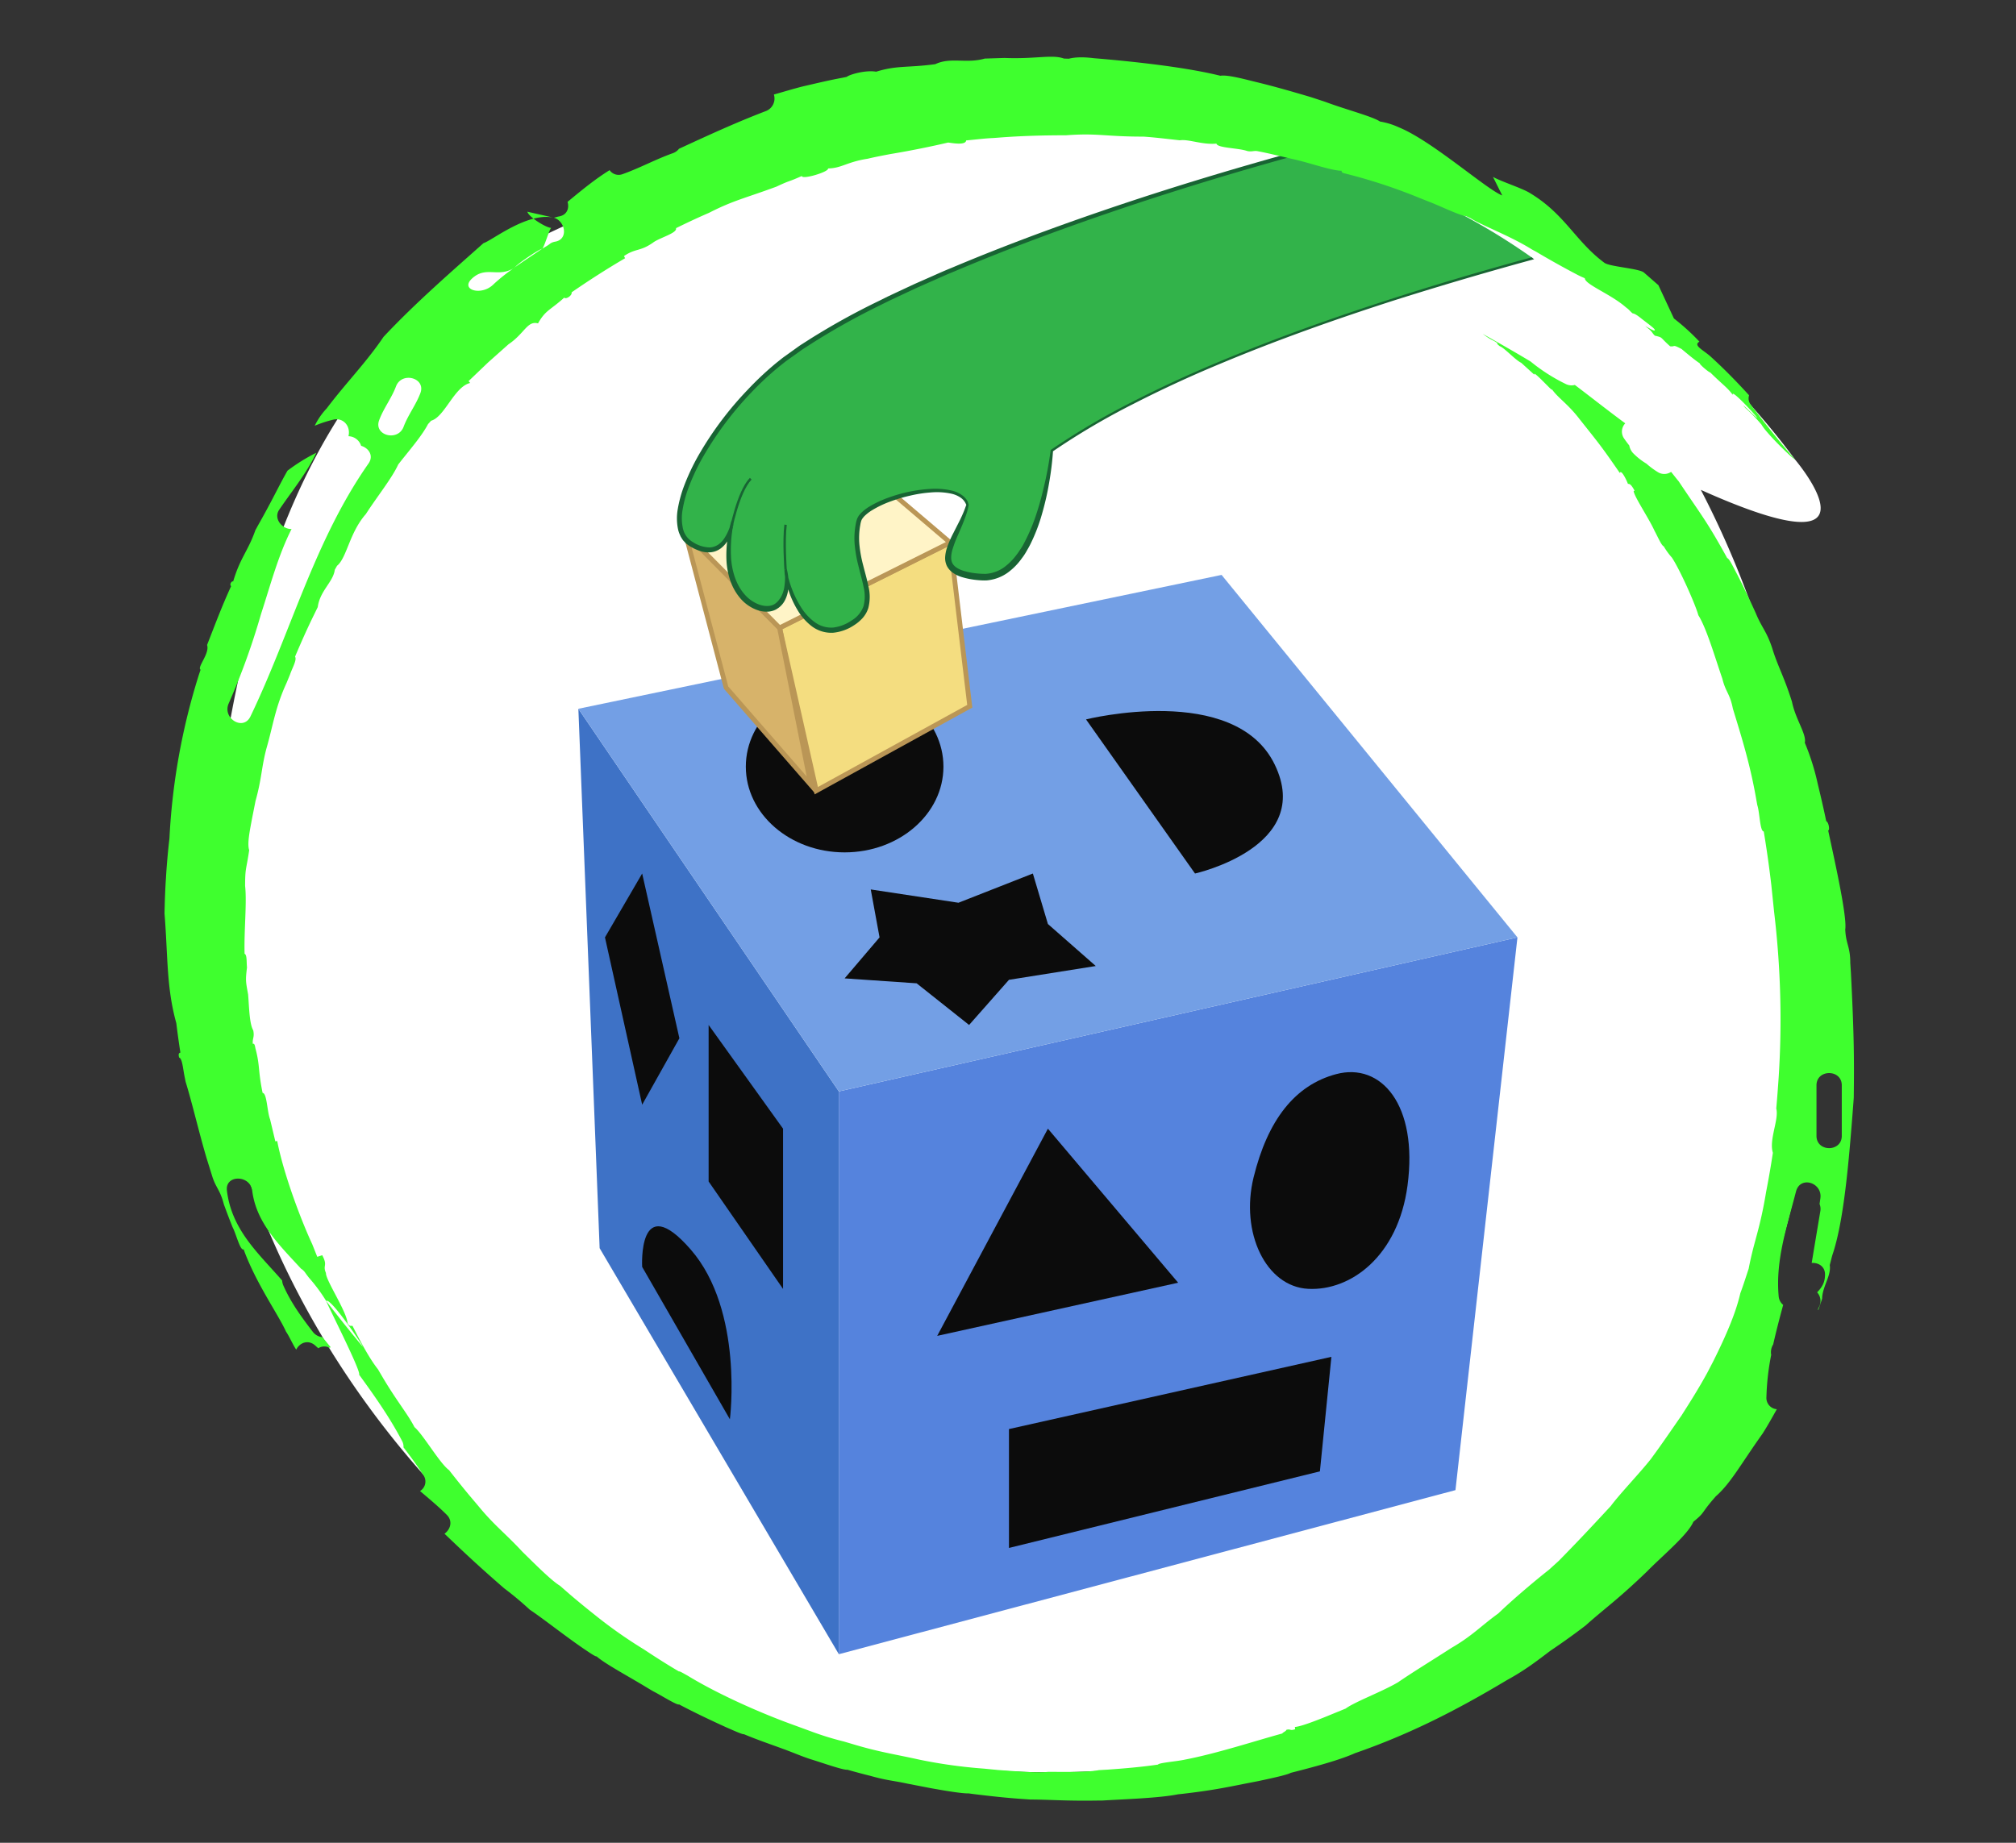 <svg id="Layer_1" data-name="Layer 1" xmlns="http://www.w3.org/2000/svg" xmlns:xlink="http://www.w3.org/1999/xlink" viewBox="0 0 840 768"><rect x="0" y="0" width="840" height="768" fill="#333333" stroke="none"/><defs><style>.cls-1{fill:none;}.cls-2{fill:#fff;}.cls-3{fill:#5583dd;}.cls-4{fill:#3e72c6;}.cls-5{fill:#739fe5;}.cls-6{fill:#0c0c0c;}.cls-7{fill:#f4dd80;}.cls-8{fill:#ba9656;}.cls-9{fill:#d7b36a;}.cls-10{fill:#fff4c7;}.cls-11{clip-path:url(#clip-path);}.cls-12{fill:#32b34a;}.cls-13{fill:#186433;}.cls-14{fill:#3fff2e;fill-rule:evenodd;}</style><clipPath id="clip-path"><path class="cls-1" d="M767,390.67C767,582,611.91,737,420.61,737S78,555.11,87.45,364.05C101.93,70.33,271.38,55,462.67,55S767,199.37,767,390.67Z"/></clipPath></defs><title>Static unstructured data</title><path class="cls-2" d="M748.08,191.71C653.71,63.83,490.9,49.45,490.9,49.45s1.69,1.77,4.92,5a268.1,268.1,0,0,0-39.25.57c-40,3.45-51.29-13.14-92.13-1-124.71,37-252.82,40.47-277,310.11-17.07,190.53,158,374.5,349.29,374.5s320.13-135,320.13-326.33c0-74.46-16.63-147.58-48.18-208.14C789.27,240.34,748.08,191.71,748.08,191.71Z"/><polygon class="cls-3" points="349.52 454.86 349.52 689.41 606.44 621.03 632.27 390.67 349.52 454.86"/><polygon class="cls-4" points="349.52 454.86 240.99 295.39 249.85 520.2 349.52 689.41 349.52 454.86"/><polygon class="cls-5" points="632.27 390.67 508.99 239.6 240.99 295.39 349.52 454.86 632.27 390.67"/><polygon class="cls-6" points="436.63 470.39 390.5 556.74 490.9 534.59 436.63 470.39"/><path class="cls-6" d="M586.47,494.07c-3.92,29.52-23.7,44-41.41,43.07s-28.32-23.58-22.74-46.41c5.88-24,17.27-38.51,34.41-43.07C575.43,442.68,590.94,460.4,586.47,494.07Z"/><polygon class="cls-6" points="295.26 427.17 295.26 492.4 326.27 537.18 326.27 470.39 295.26 427.17"/><polygon class="cls-6" points="267.57 460.4 283.08 432.71 267.57 364.05 252.07 390.67 267.57 460.4"/><polygon class="cls-6" points="420.4 595.58 554.75 565.48 549.96 613.21 420.4 645.13 420.4 595.58"/><polygon class="cls-6" points="430.36 364.05 436.63 385.09 456.57 402.6 420.4 408.35 403.79 427.17 381.93 409.81 351.93 407.75 366.48 390.67 362.81 370.69 399.36 376.23 430.36 364.05"/><path class="cls-6" d="M452.51,299.82l45.41,64.23s49.83-11.07,33.22-45.4S452.51,299.82,452.51,299.82Z"/><ellipse class="cls-6" cx="351.93" cy="319.51" rx="41.17" ry="35.73"/><path class="cls-6" d="M267.57,528l36.55,63.51s5.85-45.26-16.3-70.73S267.57,528,267.57,528Z"/><polygon class="cls-7" points="324.81 261.68 340.12 329.55 404.07 294.34 395.92 226.13 324.81 261.68"/><path class="cls-8" d="M339.43,331.07l-15.76-69.94,73.07-36.53,8.4,70.29ZM326,262.22,340.8,328,403,293.79l-7.91-66.13Z"/><polygon class="cls-9" points="324.81 261.68 285.51 222.05 302.54 286.57 337.84 327.11 324.81 261.68"/><path class="cls-8" d="M339.56,330.6l-37.93-43.55-18-68.36,42.15,42.5.05.29Zm-36.12-44.51,32.69,37.53-12.24-61.45L287.43,225.4Z"/><polygon class="cls-10" points="395.92 226.13 353.24 189.81 285.51 222.05 324.81 261.68 395.92 226.13"/><path class="cls-8" d="M324.61,262.9l-40.8-41.15,69.58-33.12,44.33,37.72Zm-37.4-40.56L325,260.46l69.11-34.55-41-34.91Z"/><g class="cls-11"><path class="cls-12" d="M403.13,210.36c-4.09-12.84-43.1-2.08-45.31,6.72-4.86,19.36,13.26,34.39-4.42,43.68s-26.08-17.24-26.08-23.43c0,0,2.55,11.91-4.47,15.68s-25-5.79-17.56-35.93c0,0-2.49,18.82-17.51,9.54s8.13-53.1,39.1-76.81C396,96.88,635.86,30,715,32.67L733.1,84.83s-206,41.11-294.83,103c0,0-4.75,54.57-29.56,52.7s-8.89-16.45-5.58-30.16Z"/><path class="cls-13" d="M402.63,210.38c-.14-.27-.27-.53-.39-.8a9.91,9.91,0,0,0-.55-.83,6.49,6.49,0,0,0-1.48-1.38,11.06,11.06,0,0,0-3.81-1.62,28.63,28.63,0,0,0-8.53-.52,55.21,55.21,0,0,0-8.55,1.31A65.22,65.22,0,0,0,371,209a42.28,42.28,0,0,0-7.73,3.7,17.24,17.24,0,0,0-3.25,2.56l-.62.75c-.14.26-.34.52-.45.78a10.27,10.27,0,0,0-.48,1.9,30.26,30.26,0,0,0-.37,8.45,54.09,54.09,0,0,0,1.56,8.47c.7,2.81,1.54,5.62,2.14,8.56a18.57,18.57,0,0,1,0,9.22,11.43,11.43,0,0,1-2.36,4.17,17,17,0,0,1-3.56,3,19,19,0,0,1-8.67,3.14,13.51,13.51,0,0,1-8.91-2.66,23.25,23.25,0,0,1-6-6.81,39.25,39.25,0,0,1-3.72-8.13,40.23,40.23,0,0,1-1.18-4.3,20.12,20.12,0,0,1-.55-4.48h0l1-.11a23.57,23.57,0,0,1,.67,4.16,20.76,20.76,0,0,1-.09,4.24,13,13,0,0,1-1.2,4.21,8.93,8.93,0,0,1-2.88,3.53c-.32.21-.64.44-1,.64a7.16,7.16,0,0,1-1.11.48,8.51,8.51,0,0,1-2.31.45,11.92,11.92,0,0,1-4.46-.69,16.66,16.66,0,0,1-7.11-5,22.81,22.81,0,0,1-4.15-7.49,30.75,30.75,0,0,1-1.52-8.3A49.6,49.6,0,0,1,304.8,217v0l1,.18a21.54,21.54,0,0,1-.86,4.15,16.7,16.7,0,0,1-1.72,3.93,11.18,11.18,0,0,1-2.94,3.32,8.36,8.36,0,0,1-4.28,1.6,11.07,11.07,0,0,1-4.45-.59,21,21,0,0,1-3.93-1.83,6.46,6.46,0,0,1-.92-.62l-.92-.69-.78-.84-.39-.43c-.11-.15-.21-.32-.32-.47l-.62-1c-.17-.33-.31-.68-.46-1a11.41,11.41,0,0,1-.69-2.12,22.34,22.34,0,0,1-.09-8.58,51.85,51.85,0,0,1,2.11-8.15,89.79,89.79,0,0,1,7.08-15.08,140.53,140.53,0,0,1,20-26.43A129.94,129.94,0,0,1,323.76,151c1.1-.84,2.15-1.75,3.29-2.54l3.37-2.42c1.13-.79,2.23-1.63,3.39-2.39l3.49-2.23a294.38,294.38,0,0,1,28.9-16l3.7-1.84,3.74-1.76,7.48-3.49,7.55-3.33c2.51-1.12,5-2.23,7.58-3.27,20.28-8.56,40.9-16.26,61.7-23.41s41.81-13.71,62.94-19.82,42.39-11.74,63.79-16.84S627.61,42,649.31,38.39q16.28-2.78,32.69-4.57a240.5,240.5,0,0,1,33-1.65h.36l.11.34,18.12,52.15.19.54-.56.12c-25.6,5.29-51.05,11.38-76.35,18q-19,4.95-37.83,10.36T581.49,125c-24.89,8-49.56,16.73-73.66,26.85q-18.1,7.53-35.56,16.47a297.43,297.43,0,0,0-33.71,19.88l.21-.37h0a129.46,129.46,0,0,1-1.62,13.32,116.58,116.58,0,0,1-3,13.1,72.27,72.27,0,0,1-4.87,12.65c-.5,1-1.09,2-1.66,3s-1.2,1.95-1.92,2.87a25.4,25.4,0,0,1-4.79,5.1,17.38,17.38,0,0,1-6.32,3.37,18.07,18.07,0,0,1-3.58.66,27.41,27.41,0,0,1-3.55-.13,31.86,31.86,0,0,1-6.84-1.31,13.14,13.14,0,0,1-3.33-1.58,8,8,0,0,1-2.7-2.9,7.6,7.6,0,0,1-.77-3.88,15.24,15.24,0,0,1,.68-3.58,43.31,43.31,0,0,1,2.7-6.29c1-2,2.05-4,3-5.94.47-1,.93-2,1.34-3,.21-.51.4-1,.59-1.53Zm1,0c-.11.58-.24,1.26-.38,1.79s-.28,1.1-.46,1.64c-.34,1.08-.73,2.14-1.13,3.19-.81,2.1-1.71,4.15-2.6,6.18a49,49,0,0,0-2.27,6.08c-.52,2-.73,4.09.1,5.57s2.63,2.44,4.57,3.07a29.51,29.51,0,0,0,6.25,1.14,30.34,30.34,0,0,0,3.11.12,14.93,14.93,0,0,0,3-.54,14.55,14.55,0,0,0,5.38-2.84,24.42,24.42,0,0,0,4.35-4.55c.68-.83,1.23-1.76,1.84-2.64s1.12-1.85,1.61-2.82a75.27,75.27,0,0,0,5-12.1c1.38-4.18,2.45-8.47,3.43-12.79s1.73-8.69,2.33-13.07h0l0-.24.19-.13a300.7,300.7,0,0,1,33.83-19.95q17.49-8.94,35.63-16.5c24.14-10.13,48.83-18.88,73.74-26.88q18.71-6,37.56-11.41t37.86-10.36c25.32-6.58,50.77-12.68,76.4-18l-.37.65L714.51,32.83l.45.34h0A237.19,237.19,0,0,0,682.12,35q-16.35,1.83-32.59,4.69C627.88,43.36,606.39,48,585,53.14s-42.6,10.79-63.7,16.91-42.06,12.72-62.82,19.89S417.18,104.83,397,113.39c-2.53,1-5,2.15-7.55,3.27L381.88,120l-7.44,3.49-3.73,1.75L367,127.08a293.12,293.12,0,0,0-28.69,16l-3.45,2.22c-1.15.74-2.23,1.58-3.34,2.36L328.22,150c-1.12.78-2.15,1.67-3.23,2.5a126.08,126.08,0,0,0-12,11.13,138.57,138.57,0,0,0-19.65,26.08,87,87,0,0,0-6.89,14.74,47.69,47.69,0,0,0-2,7.79,20.24,20.24,0,0,0,.06,7.8,8.7,8.7,0,0,0,4.15,5.86,13.28,13.28,0,0,0,7.18,2.25,7.14,7.14,0,0,0,3.38-1.14,9.61,9.61,0,0,0,2.61-2.7,21.88,21.88,0,0,0,3-7.34l1,.19v0a56.86,56.86,0,0,0-1.17,16.05c.48,5.27,2.12,10.52,5.51,14.42a14.71,14.71,0,0,0,6.12,4.32c2.32.83,5,.94,6.81-.45s3.1-3.7,3.59-6.23a25.54,25.54,0,0,0,.2-7.91l1-.1h0a21.92,21.92,0,0,0,.77,4.18,41.82,41.82,0,0,0,1.35,4.1,42.29,42.29,0,0,0,3.84,7.67,22,22,0,0,0,5.68,6.12,11.51,11.51,0,0,0,7.59,2.21,16.93,16.93,0,0,0,7.62-2.89,11.43,11.43,0,0,0,5.06-6,16.52,16.52,0,0,0,0-8.15c-.56-2.8-1.38-5.6-2.08-8.47a56.94,56.94,0,0,1-1.58-8.79,31.33,31.33,0,0,1,.46-9,11.26,11.26,0,0,1,.66-2.33,10.09,10.09,0,0,1,.65-1.11l.79-.93a19,19,0,0,1,3.66-2.82,44.28,44.28,0,0,1,8.13-3.76,61.66,61.66,0,0,1,17.36-3.55,30.12,30.12,0,0,1,8.91.77,12.18,12.18,0,0,1,4.16,1.91,7.64,7.64,0,0,1,1.67,1.64,10.14,10.14,0,0,1,.63,1C403.33,209.53,403.49,209.94,403.63,210.35Z"/><path class="cls-12" d="M327.32,237.33s-.86-11.89,0-18.63"/><path class="cls-13" d="M326.82,237.36c0-.11-.85-12,0-18.72l1,.12c-.84,6.62,0,18.41,0,18.53Z"/><path class="cls-12" d="M304.26,222.05s3.05-16.84,8.55-22.55"/><path class="cls-13" d="M304.76,222.14l-1-.18c.13-.7,3.14-17.06,8.68-22.81l.72.7C307.84,205.38,304.79,222,304.76,222.14Z"/></g><path class="cls-14" d="M771.21,405.33l-.26-4c0-6.89-1.79-7.67-2.1-13.92.83-5.22-4.14-27.48-7.11-41.29.76-.08.23-3.48-.81-3.89-1.08-5.19-2.28-10.36-3.53-15.51A97.85,97.85,0,0,0,752,309.55c.82-3.56-3.87-9.72-5.34-17.08-3.41-10.84-5.93-14.73-8.25-22.38-2.34-7.08-4.4-8.6-6.81-14.5-2.45-5.43-5-10.82-7.73-16.15-1.46-2.61-3.2-6.57-4.21-6.87-8.65-15.68-10.44-17.33-20.22-32-.93-1.09-2-2.49-3.15-3.92a5,5,0,0,1-5.37.2,32.49,32.49,0,0,1-4.88-3.6,27.57,27.57,0,0,1-5.67-4.49,6.37,6.37,0,0,1-1.5-3.08c-.83-1.07-1.65-2.15-2.33-3.18a5,5,0,0,1,.65-6.07c-7.1-5.23-14-10.7-21-16a5.41,5.41,0,0,1-3.91-.45,74.9,74.9,0,0,1-14.5-9.29c-6.6-4-13.28-7.75-20-11.56,4,3,3.65,2.15,6,3.77.2.35-.3.28,1.15,1.4,2.08.8,6.34,5.66,8.92,6.91l5.51,5c-.7-1.77,3.43,2.58,5.79,4.91.8.81,1.56,1.58,1.54,1.18,2.51,3.59,6.59,6,11.45,12.36,8.34,10.48,9.29,11.59,16.79,22.47.56-1.69,2.78,2.9,3.39,4.55.59-.06,1.24,0,2.76,2.82l-.41.19c.45,2.61,6.37,11.34,8.71,16.51,1.34,2.46,2.93,6.23,3.84,6.48a28.73,28.73,0,0,0,3.42,4.72c3.45,5.2,9.94,19.92,11,24,3.43,5.41,7,17.75,10,26.44,1.42,5.74,3.13,6.09,4.39,12.49,3.8,12.38,7.36,23.81,9.83,38.33l.34,1.86c1.06,3.19,1.07,10.95,2.69,11l.31,1.85q1.65,10.22,2.85,20.48l1.16,11.2a376.81,376.81,0,0,1,1.9,69c-.3,4.32-.61,8.62-1,12.93,1.22,4.51-3.13,13-1.41,18.47q-1.24,8.2-2.82,16.3c-2.66,16.1-5,20.16-7.27,32-1.14,3.42-2.22,6.89-3.48,10.25-1.75,7.67-5.44,16.64-11.25,28.29l-2.45,4.71c-3.86,7.08-7.73,13.1-10.79,17.91-4.3,6.17-7.85,11.46-12.76,18.13-4.51,5.76-12.92,14.48-16.72,19.62-9.93,10.73-14.38,15.4-21.63,22.81l-4.11,3.73c-5.86,4.61-15,12.32-21.1,18.2-7.34,5.3-10.84,9.34-19.55,14.38-8.27,5.34-16.18,10.15-22.19,14.29-6.56,3.91-18,8.13-21.89,11l-8.72,3.57c-4.65,1.85-10.07,3.93-12.44,4.1l.12.94c-2.36.8-1.73-.27-3.69.26.07.47-1.39,1-1.69,1.52-11,3-27.3,8.35-40.45,10.86-3.31.78-11,1.31-11.32,2.1-6.92,1-13.88,1.6-20.86,2.09l-3.79.22c-4.24.9-14,.74-21.08.7-4.27.55-14.06-.26-21.1-.77l-5.7-.56a208.65,208.65,0,0,1-26.61-3.68c-11.31-2.49-17.21-3.26-28.05-6.53l-3.67-1.09a122.27,122.27,0,0,1-12.9-3.93l-7.19-2.64C317.05,714.06,299,706,286.42,698.3c-1.33-.7-3.25-1.92-3.53-1.7-4.95-2.9-9.79-6-14.56-9.16a192.16,192.16,0,0,1-20.42-14.36c-3.48-2.75-6.88-5.54-10.29-8.44l-4.31-3.76c-3.69-2.23-10.58-9.22-15.61-14.13-7.34-7.93-11.7-10.92-18.55-19.3l-3.69-4.36c-2.84-3.43-5.62-6.88-8.36-10.4-3.84-2.76-10.83-14.91-14.4-17.91-2.93-5.66-7.46-10.94-13.3-20.84l-1.92-3.27c-3.39-4.27-7.1-11.13-10.58-18.07-.67-.19-1.24.45-2.09-1.19-.37-4.9-9.18-18-9-20.85-1.47-3.46.91-2.83-1.55-7.43l-2.07.67-2.1-5.28c-4.7-10.07-12-29.48-14.59-43l-.78.16-2.19-9.19c-1.25-3.17-1.29-10.95-3.11-11-2-9.74-1-11.09-3-18.59-.21-1.14-.4-2.2-1.08-1.83-.24-2.4.77-2.65.18-5.65-1.42-2.36-1.67-8.11-2-13.09l-.14-1.88c-1-5.51-1.12-5.79-.47-11.26-.23-2.22.06-5.32-1-5.68-.27-9.75,1-21.12.22-28.27,0-7.75.47-6.49,1.7-14.93-.92-2.66.29-8.28,1.19-13.19l1.46-7.37c2.56-9,2.5-14.41,4.63-22.15,2.71-9.45,3.58-16.77,8.3-27l1.43-3.48c.9-2.65,3-6.22,2.09-7.43,2.54-6,5.15-11.9,7.87-17.4L132.4,253c.89-6.82,6.48-10.48,7.1-15.56l.94-1.65c4.08-3.31,5.13-13.76,12-21.55,4.73-7.35,10.86-14.91,13.49-20.66l1.17-1.5c4.56-5.7,8.84-10.75,11.25-15.33l1.28-1.41c5.64-1.51,9.65-14.21,16.28-15.73l-.68-.77,8.2-7.84,8.46-7.53c6.71-4.5,7.82-9.93,12.28-8.69,3.2-5.64,5-5.38,10.94-10.75.57.87,3.37-.81,3.07-2.2,7.26-5,14.67-9.77,22.28-14.21l-.47-.91c5-3.36,6.55-1.76,12-5.52,2.69-2.11,10.29-4,9.68-6.1,4.52-2.23,9.08-4.38,13.71-6.37,10.13-5.2,15.19-6.15,28.15-10.94,6.16-2.9,4.36-1.65,10.56-4.43.08,1.66,11.48-1.78,10.92-3.15,5.66-.08,7.85-2.72,16.54-4.05,3.06-.73,6.16-1.32,9.26-1.91,9.25-1.55,17.06-3.16,24.22-4.83,1.18.08,7.3,1.37,7.54-.89,3.76-.33,7.53-.84,11.31-1l1.9-.14c9.44-.75,18.92-1,28.39-1,13.18-1,16.23.57,32.32.56,4.42.3,8.83.84,13.22,1.32l1.9.21c3.65-.57,9.32,1.95,15.24,1.38.33,1.87,9.15,1.78,12.87,3.1,1.86.37,2.4-.14,4,0,5,.93,9.9,2.2,14.84,3.32,6.89,1.47,16,4.84,20.47,4.9-.06.42-.06.83,1.54,1.17a224.92,224.92,0,0,1,30.85,10.14l3.55,1.41C600.5,86,607.6,89.6,611,90.14l1.74.82c4.53,2.93,16.57,7.36,25.55,13l1.68.91c6.34,3.76,12.22,7,16.8,9.4a38.87,38.87,0,0,0,3.57,1.68c0,2.6,10.91,6.63,17.15,12.16,1.56,1.12,1.6,1.56,2.8,2.51.59,0,1.7.6,3.44,2,2.22,1.79,5.74,4.22,5.79,4.91-.14.82-2.67-1.07-4-1.56,3.1,2.18,2.62,2.61,4,3.92,3.58.87,1.83.4,6.36,4.43,2.38.3.7-1,4.76,1.12,3.4,2.84,5.69,4.74,7.63,6-.35.26,3.68,3.72,4.35,3.8,5.45,5.36,7.11,6.23,9.43,9.41-1.1-2.86,7.44,6.21,8.77,7.86,5.25,6.05-7.87-7.24-3.47-2.38A67,67,0,0,1,734,177c1.5,2.9,10.94,12.35,14.09,14.75q-9.68-11.22-18.6-23.11a4.11,4.11,0,0,1-.7-3.89c-5.08-5.58-10.36-11-16-16.12-3.07-2.78-7.5-4.68-4.69-6.24a91,91,0,0,0-10.63-9.66L691,118.85,685,113.61c-2-1.77-14.45-2.44-16.54-4.12-12.19-9.06-16.37-20.36-31.33-29.24-3.46-2-11.53-4.57-15.05-6.52l3.86,7.73c-6.64-2.57-29.21-22.74-43.08-28.39A30.51,30.51,0,0,0,575,50.65c-3.15-2.14-14.29-5-22.94-8.25l-5.81-1.91c-7.16-2.12-14.34-4.21-21.61-6-5.72-1.37-12.93-3.43-16.16-2.92-13.39-3.32-33.51-5.73-52.76-7.32-4.73-.58-7.92-.4-10.38.22l-2.05-.07c-4.84-1.81-11.86.28-24.72-.25l-8.26.26c-7.64,2.21-14.22-.72-20.6,2.33-11.76,1.59-15.74.4-24.65,3.14-4.53-.79-11.24,1.24-12.26,2.16l-2,.41c-5.45,1-10.85,2.31-16.27,3.56-4,1-8,2.25-12.08,3.38a5.59,5.59,0,0,1-3.34,6.9C306.76,51,294.84,56.5,282.92,62a5.55,5.55,0,0,1-2.53,1.83c-7.22,2.56-13.86,6.23-21.08,8.78A4.59,4.59,0,0,1,254,70.92c-6.11,3.77-11.81,8.5-17.52,13.21.77,2.57-.15,5.48-3.55,6.07-.74.14-1.43.38-2.15.54,4.82,1.39,6.22,9.14.39,10a5.32,5.32,0,0,0-1.78.68,15.64,15.64,0,0,1-2.18,1.46,11,11,0,0,1-1.33.78c-7,4.84-14.4,9.31-20.49,15.06-4.94,4.66-13.73,2.1-8.78-2.58,6-5.65,11.11,0,18-4.76.55-1.1,9.64-7.32,11.31-7.72.87-.63,2.91-8,3.76-8.67-2.28-.12-9.5-4.66-9.94-6.75l11.08,2.5c-11.08-2.5-25.87,9.58-29.36,10.59-12.76,11.39-28.08,24.59-41.64,39.05-7.46,11-15.51,19-23.68,29.81a28.71,28.71,0,0,0-5,7.25,48.37,48.37,0,0,1,7.66-2.52c4.14-1,7.21,2.5,6.48,6.48,0,.13-.07.26-.1.4a5.7,5.7,0,0,1,5.29,4c3.07.88,5.4,4.05,3.07,7.38-22.59,32.25-32.3,70.28-49.19,105.41-3,6.22-11.71.78-9.1-5.32a293.19,293.19,0,0,0,13.52-37.39c3.92-12,7.09-24.28,12.72-35.42-3.71.2-7.72-4.23-5.16-8,5.21-7.69,11.49-15.25,15.45-23.76a76.5,76.5,0,0,0-12,7.47c-3.83,6.75-6,11.72-12.39,23l-1,1.84c-3,8.61-6.33,11.43-9.23,21.31-.48-.27-1.69,1-.88,2-4.13,9.08-6.43,15.37-10,24.48,1.2,3.55-4.3,9.34-2.71,10.32l-.67,2A271.5,271.5,0,0,0,70.6,349.44c-.64,5.52-1.14,11.09-1.46,16.64-.33,4.87-.49,9.74-.59,14.6,1.44,18,.76,30.75,4.91,45.73.51,4.1,1.06,8.2,1.71,12.27-.49.14-1,.36-.53,2.08,1.32.32,1.63,4.88,2.3,8.08l.4,2c2.76,8.92,5.39,20.5,8.73,31.81l2.44,7.83c1.48,4.59,3.23,5.45,4.77,11.44,1.16,3.2,2.36,6.38,3.63,9.53,1.44,2.67,3.19,10,4.6,9.23,5.12,14.13,14.42,27.06,17.69,34.34,1.23,1.71,2.91,5.57,4.23,7.46,1.39-2.88,5.1-4.48,8.19-1.47.33.32.68.59,1,.9a4.54,4.54,0,0,1,4.67-.2c.18-.05.33-.17.51-.21-1.14-1.41-2.3-2.8-3.43-4.21a5.79,5.79,0,0,1-4-2.19c-4.78-6.24-9.1-12.1-12.3-19.33a6.39,6.39,0,0,1-.52-2.11c-9.63-11.11-21-20.94-23-37.44-.84-6.73,9.71-6.66,10.54,0,1.67,13.48,11.36,22.73,20.33,32.51a6.14,6.14,0,0,1,1.78,1.72c.49.71,1,1.36,1.53,2.06a69.16,69.16,0,0,1,7.2,9.72q7.33,9.54,15,18.78c2.13,2.55-13.25-20.66-15-18.78.45,1.55,14.69,29.44,13.7,30.69,6.51,8.94,12.86,17.94,18,27.81a5,5,0,0,1,.5,2.49c2.89,3.75,5.69,7.58,8.28,11.57a4.62,4.62,0,0,1-1.4,6.62c3.78,3.21,7.6,6.38,11.11,9.88,2.72,2.7,1.5,6.18-.91,7.91,7.51,7.17,13.44,12.83,24.82,22.72a136.25,136.25,0,0,1,10.71,8.94c5.79,3.87,14.72,11,22.61,16.37,2,1.33,4.64,3.21,5.25,3.11,3.75,3.27,13.41,8.35,21.94,13.58l1.71,1c3.17,1.59,9.94,5.91,10.7,5.42,6.42,3.39,13,6.52,19.6,9.52,2.73,1.18,6.63,3,7.47,2.91,5.41,2.28,11,4.16,16.49,6.19l-.48-.19.49.19h0c3.77,1.37,7.47,3,11.28,4.23,4.58,1.38,13.5,4.59,15.3,4.37,3.17.9,6.35,1.76,9.55,2.55,7.12,2,9.36,1.93,15.55,3.27l9.71,1.88c5.61,1,12.7,2.23,15.74,2.17l2,.27c7.18.88,14.4,1.68,21.65,2.14l2,.14c7.71,0,14.76.64,27.79.43l2,0c9-.56,23.8-1,31.77-2.61l2-.21c12.24-1.43,18-2.65,25.55-4.15l5.87-1.14c7.41-1.57,12.13-2.67,13.56-3.45,12.17-3.07,21.1-5.66,26.73-8.18,22.78-7.92,42.24-17.83,63.13-30.35,7.87-4.31,12.69-8.11,18.32-12.36l1.66-1.13c4.41-3,8.75-6.13,13-9.39,7.66-6.89,13.39-10.75,25.67-22.6,6.13-6.28,16.92-15.17,19.22-20.62,4.88-4,3.12-3.31,8-9.05l1.32-1.53c6.25-5.48,10.24-13.12,19.52-26.17,2.12-3.3,4-6.74,5.94-10.16a4.7,4.7,0,0,1-4.34-5A102.48,102.48,0,0,1,738,564.68a6.16,6.16,0,0,1,.83-4.38c1.24-5.5,2.68-11,4.16-16.47a5.15,5.15,0,0,1-1.88-3.66c-1.36-15,3.51-29.21,7.22-43.57,1.74-6.76,11.09-3.72,10.16,2.8l-.34,2.39a5.35,5.35,0,0,1,.34,2.88q-1.82,10.84-3.62,21.69c2.78-.2,5.66,1.44,5.56,5-.08,3.13-1.14,5-3.29,7.24a5.33,5.33,0,0,1,.82,6,11.9,11.9,0,0,0-.47,1.11,3.4,3.4,0,0,1,.12.34c.53-1.6,1.08-3.2,1.61-4.8.05-5,3.86-9.53,3.18-14l1-3.92c4.94-14.32,7-39.54,8.86-63.9l.14-2C772.61,441,772.49,430.4,771.21,405.33ZM158,175.09c1.85-5,5.17-9.15,7-14.06,2.37-6.3,12.56-3.57,10.16,2.8-1.86,4.95-5.17,9.14-7,14.06C165.75,184.19,155.56,181.46,158,175.09ZM767.41,473.4c0,6.8-10.54,6.8-10.54,0V452.32c0-6.8,10.54-6.8,10.54,0Z"/></svg>